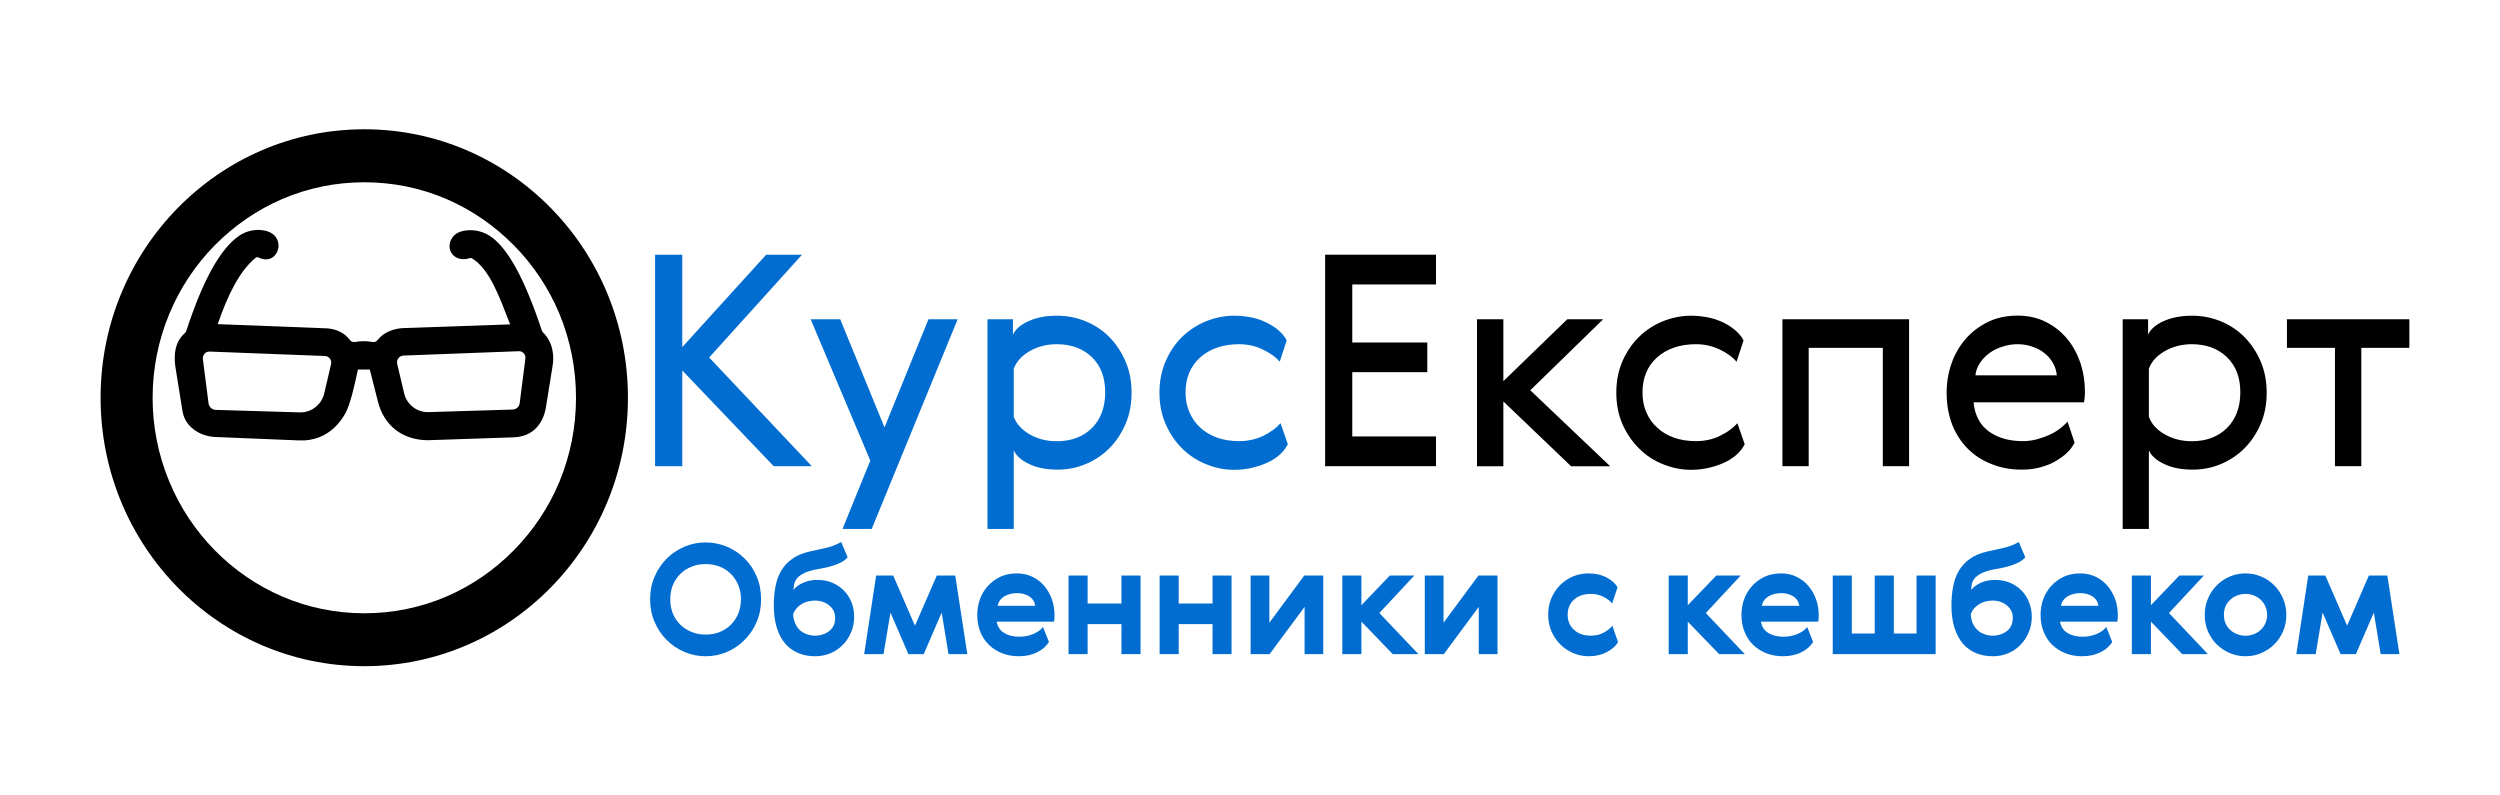 <?xml version="1.0" encoding="UTF-8"?>
<svg xmlns="http://www.w3.org/2000/svg" xmlns:xlink="http://www.w3.org/1999/xlink" width="110px" height="35px" viewBox="0 0 109 35" version="1.1">
<g id="surface1">
<path style=" stroke:none;fill-rule:nonzero;fill:rgb(0%,0%,0%);fill-opacity:1;" d="M 23.406 14.641 C 23.379 14.617 23.359 14.586 23.344 14.551 C 22.555 12.176 21.848 11 21.188 10.477 C 20.824 10.188 20.352 10.066 19.898 10.156 C 19.883 10.156 19.871 10.16 19.859 10.164 C 19.664 10.207 19.484 10.316 19.379 10.492 C 19.078 10.977 19.488 11.582 20.184 11.355 C 20.207 11.348 20.238 11.352 20.262 11.363 C 21.051 11.84 21.484 13.086 21.945 14.273 L 17.289 14.434 C 17.074 14.438 16.852 14.48 16.648 14.566 C 16.445 14.648 16.262 14.773 16.117 14.957 C 16.059 15.031 15.977 15.066 15.887 15.047 C 15.633 15 15.375 15 15.117 15.047 C 15.039 15.059 14.953 15.035 14.906 14.969 C 14.684 14.68 14.371 14.492 13.922 14.449 L 9.078 14.262 C 9.523 12.984 10.043 11.906 10.758 11.336 C 10.789 11.312 10.836 11.309 10.871 11.328 C 11.129 11.457 11.398 11.445 11.586 11.246 C 11.777 11.039 11.812 10.719 11.664 10.477 C 11.547 10.289 11.352 10.176 11.074 10.133 C 10.719 10.078 10.352 10.16 10.043 10.359 C 9.16 10.949 8.391 12.438 7.703 14.543 C 7.691 14.586 7.664 14.625 7.633 14.656 C 7.207 15.039 7.145 15.543 7.211 16.102 L 7.527 18.074 C 7.578 18.406 7.738 18.656 7.969 18.852 C 8.246 19.086 8.598 19.207 8.957 19.227 L 12.668 19.379 C 12.969 19.395 13.273 19.344 13.559 19.234 C 14.055 19.035 14.438 18.66 14.719 18.145 C 14.93 17.711 15.09 17 15.25 16.258 L 15.77 16.258 L 16.125 17.652 C 16.188 17.91 16.285 18.156 16.426 18.379 C 16.691 18.793 17.016 19.031 17.363 19.18 C 17.695 19.32 18.055 19.379 18.41 19.367 L 22.121 19.242 C 22.301 19.234 22.484 19.199 22.656 19.129 C 23.023 18.973 23.25 18.703 23.398 18.359 C 23.461 18.203 23.504 18.047 23.527 17.883 L 23.816 16.086 C 23.852 15.871 23.855 15.656 23.812 15.441 C 23.758 15.125 23.621 14.855 23.406 14.641 Z M 14.066 16.027 L 13.766 17.312 C 13.645 17.812 13.199 18.156 12.695 18.145 L 8.992 18.035 C 8.832 18.031 8.699 17.91 8.676 17.746 L 8.426 15.797 C 8.406 15.621 8.543 15.465 8.715 15.469 L 13.797 15.664 C 13.977 15.668 14.113 15.848 14.066 16.027 Z M 22.617 15.781 L 22.367 17.734 C 22.348 17.895 22.219 18.016 22.055 18.02 L 18.348 18.133 C 17.844 18.145 17.398 17.801 17.281 17.301 L 16.977 16.012 C 16.934 15.828 17.066 15.656 17.25 15.645 L 22.332 15.453 C 22.504 15.449 22.645 15.605 22.617 15.781 Z M 22.617 15.781 "/>
<path style=" stroke:none;fill-rule:nonzero;fill:rgb(0%,0%,0%);fill-opacity:1;" d="M 15.527 5.688 C 9.121 5.688 3.926 10.977 3.926 17.5 C 3.926 24.023 9.121 29.312 15.527 29.312 C 21.938 29.312 27.129 24.023 27.129 17.5 C 27.129 10.977 21.938 5.688 15.527 5.688 Z M 22.113 24.207 C 21.258 25.078 20.262 25.762 19.156 26.242 C 18.012 26.734 16.789 26.984 15.531 26.984 C 14.273 26.984 13.051 26.734 11.906 26.242 C 10.797 25.762 9.801 25.078 8.945 24.207 C 8.09 23.336 7.418 22.32 6.949 21.191 C 6.465 20.023 6.215 18.781 6.215 17.504 C 6.215 16.223 6.465 14.98 6.949 13.812 C 7.418 12.684 8.09 11.668 8.945 10.797 C 9.801 9.93 10.797 9.242 11.906 8.762 C 13.051 8.27 14.273 8.02 15.531 8.02 C 16.789 8.02 18.012 8.27 19.156 8.762 C 20.262 9.242 21.258 9.93 22.113 10.797 C 22.973 11.668 23.645 12.684 24.117 13.812 C 24.598 14.98 24.844 16.223 24.844 17.504 C 24.844 18.781 24.598 20.023 24.117 21.191 C 23.645 22.32 22.973 23.332 22.113 24.207 Z M 22.113 24.207 "/>
<path style=" stroke:none;fill-rule:nonzero;fill:rgb(0.392%,42.745%,81.961%);fill-opacity:1;" d="M 28.324 11.207 L 29.52 11.207 L 29.52 15.273 L 33.211 11.207 L 34.789 11.207 L 30.703 15.73 L 35.219 20.512 L 33.543 20.512 L 29.52 16.301 L 29.52 20.512 L 28.324 20.512 Z M 28.324 11.207 "/>
<path style=" stroke:none;fill-rule:nonzero;fill:rgb(0.392%,42.745%,81.961%);fill-opacity:1;" d="M 35.168 14.047 L 36.469 14.047 L 38.418 18.805 L 40.352 14.047 L 41.637 14.047 L 37.855 23.273 L 36.57 23.273 L 37.793 20.266 Z M 35.168 14.047 "/>
<path style=" stroke:none;fill-rule:nonzero;fill:rgb(0.392%,42.745%,81.961%);fill-opacity:1;" d="M 49.023 15.902 C 49.203 16.324 49.289 16.781 49.289 17.285 C 49.289 17.785 49.203 18.242 49.023 18.656 C 48.844 19.07 48.605 19.43 48.309 19.727 C 48.012 20.023 47.668 20.254 47.27 20.418 C 46.879 20.586 46.461 20.664 46.031 20.664 C 45.547 20.664 45.133 20.586 44.785 20.418 C 44.434 20.254 44.207 20.051 44.105 19.812 L 44.105 23.273 L 42.949 23.273 L 42.949 14.047 L 44.07 14.047 L 44.07 14.73 C 44.172 14.492 44.402 14.293 44.754 14.129 C 45.102 13.973 45.52 13.891 46.004 13.891 C 46.449 13.891 46.871 13.973 47.266 14.137 C 47.668 14.301 48.016 14.531 48.309 14.828 C 48.605 15.129 48.844 15.488 49.023 15.902 Z M 48.129 17.262 C 48.129 16.609 47.934 16.098 47.547 15.719 C 47.156 15.34 46.637 15.145 45.992 15.145 C 45.555 15.145 45.152 15.25 44.801 15.453 C 44.453 15.656 44.219 15.914 44.105 16.227 L 44.105 18.336 C 44.219 18.648 44.453 18.906 44.801 19.109 C 45.152 19.312 45.555 19.414 45.992 19.414 C 46.641 19.414 47.156 19.219 47.547 18.832 C 47.934 18.441 48.129 17.914 48.129 17.262 Z M 48.129 17.262 "/>
<path style=" stroke:none;fill-rule:nonzero;fill:rgb(0.392%,42.745%,81.961%);fill-opacity:1;" d="M 56.164 19.543 C 56.098 19.688 55.992 19.828 55.855 19.961 C 55.715 20.098 55.543 20.219 55.34 20.32 C 55.133 20.422 54.906 20.508 54.641 20.57 C 54.387 20.637 54.105 20.672 53.809 20.672 C 53.375 20.672 52.957 20.586 52.562 20.422 C 52.164 20.262 51.812 20.031 51.512 19.73 C 51.207 19.43 50.969 19.07 50.789 18.66 C 50.605 18.242 50.516 17.781 50.516 17.273 C 50.516 16.773 50.605 16.312 50.789 15.895 C 50.969 15.477 51.207 15.121 51.512 14.824 C 51.812 14.531 52.164 14.301 52.562 14.137 C 52.957 13.977 53.375 13.891 53.809 13.891 C 54.102 13.891 54.367 13.926 54.621 13.98 C 54.867 14.039 55.098 14.121 55.293 14.227 C 55.492 14.328 55.664 14.449 55.805 14.578 C 55.945 14.707 56.047 14.84 56.113 14.98 L 55.809 15.914 C 55.629 15.707 55.379 15.527 55.055 15.375 C 54.734 15.223 54.391 15.145 54.023 15.145 C 53.312 15.145 52.742 15.344 52.312 15.723 C 51.883 16.105 51.664 16.625 51.664 17.273 C 51.664 17.594 51.723 17.883 51.84 18.148 C 51.953 18.41 52.113 18.637 52.316 18.82 C 52.52 19.008 52.766 19.152 53.055 19.258 C 53.348 19.359 53.664 19.41 54.023 19.41 C 54.414 19.41 54.773 19.328 55.094 19.172 C 55.414 19.012 55.668 18.824 55.844 18.621 Z M 56.164 19.543 "/>
<path style=" stroke:none;fill-rule:nonzero;fill:rgb(0.392%,42.745%,81.961%);fill-opacity:1;" d="M 29.613 24.055 C 29.906 23.93 30.219 23.867 30.551 23.867 C 30.879 23.867 31.188 23.93 31.488 24.055 C 31.781 24.18 32.039 24.352 32.262 24.574 C 32.488 24.797 32.664 25.059 32.793 25.367 C 32.926 25.672 32.988 26.012 32.988 26.371 C 32.988 26.727 32.926 27.059 32.793 27.363 C 32.664 27.668 32.488 27.934 32.262 28.156 C 32.039 28.383 31.781 28.559 31.488 28.684 C 31.188 28.812 30.879 28.875 30.551 28.875 C 30.219 28.875 29.906 28.812 29.613 28.684 C 29.316 28.559 29.059 28.383 28.832 28.156 C 28.609 27.934 28.43 27.668 28.301 27.363 C 28.168 27.059 28.105 26.727 28.105 26.371 C 28.105 26.012 28.168 25.684 28.301 25.375 C 28.43 25.07 28.609 24.805 28.832 24.582 C 29.055 24.355 29.316 24.184 29.613 24.055 Z M 31.164 24.93 C 30.973 24.852 30.766 24.82 30.551 24.82 C 30.328 24.82 30.125 24.852 29.938 24.93 C 29.75 25.004 29.578 25.109 29.441 25.246 C 29.301 25.383 29.191 25.547 29.109 25.734 C 29.031 25.926 28.992 26.133 28.992 26.371 C 28.992 26.605 29.031 26.812 29.109 27.008 C 29.191 27.195 29.301 27.359 29.441 27.492 C 29.582 27.629 29.75 27.738 29.938 27.809 C 30.125 27.887 30.328 27.922 30.551 27.922 C 30.766 27.922 30.973 27.887 31.164 27.809 C 31.352 27.738 31.512 27.629 31.652 27.492 C 31.793 27.355 31.898 27.195 31.98 27.008 C 32.059 26.812 32.102 26.605 32.102 26.371 C 32.102 26.133 32.059 25.926 31.98 25.734 C 31.898 25.547 31.793 25.379 31.652 25.246 C 31.512 25.109 31.352 25.004 31.164 24.93 Z M 31.164 24.93 "/>
<path style=" stroke:none;fill-rule:nonzero;fill:rgb(0.392%,42.745%,81.961%);fill-opacity:1;" d="M 36.797 24.523 C 36.719 24.609 36.625 24.684 36.512 24.742 C 36.395 24.801 36.273 24.848 36.145 24.891 C 36.016 24.93 35.895 24.965 35.766 24.988 C 35.641 25.012 35.531 25.031 35.434 25.051 C 35.211 25.094 35.039 25.145 34.902 25.207 C 34.77 25.273 34.664 25.344 34.59 25.422 C 34.52 25.504 34.473 25.586 34.449 25.676 C 34.43 25.77 34.414 25.859 34.414 25.957 C 34.504 25.836 34.641 25.734 34.828 25.645 C 35.016 25.559 35.23 25.516 35.469 25.516 C 35.699 25.516 35.91 25.555 36.105 25.633 C 36.305 25.715 36.477 25.832 36.621 25.973 C 36.766 26.117 36.875 26.289 36.961 26.484 C 37.043 26.688 37.082 26.902 37.082 27.145 C 37.082 27.387 37.039 27.609 36.949 27.816 C 36.859 28.031 36.742 28.215 36.59 28.367 C 36.438 28.527 36.254 28.652 36.047 28.742 C 35.832 28.832 35.609 28.875 35.367 28.875 C 35.09 28.875 34.836 28.828 34.617 28.73 C 34.391 28.637 34.199 28.496 34.043 28.312 C 33.883 28.121 33.762 27.891 33.676 27.609 C 33.59 27.328 33.547 27 33.547 26.633 C 33.547 26.348 33.57 26.082 33.617 25.828 C 33.664 25.57 33.742 25.34 33.863 25.129 C 33.98 24.922 34.145 24.742 34.348 24.598 C 34.555 24.441 34.82 24.336 35.141 24.262 C 35.383 24.207 35.617 24.156 35.848 24.105 C 36.078 24.055 36.297 23.969 36.512 23.848 Z M 35.348 27.969 C 35.609 27.969 35.816 27.898 35.992 27.762 C 36.16 27.625 36.246 27.438 36.246 27.195 C 36.246 27.078 36.227 26.973 36.18 26.879 C 36.133 26.785 36.066 26.703 35.988 26.641 C 35.906 26.57 35.812 26.52 35.703 26.48 C 35.59 26.441 35.473 26.426 35.348 26.426 C 35.254 26.426 35.156 26.438 35.059 26.461 C 34.961 26.484 34.871 26.52 34.785 26.57 C 34.703 26.617 34.625 26.68 34.562 26.754 C 34.492 26.828 34.441 26.914 34.398 27.012 C 34.402 27.168 34.434 27.305 34.488 27.426 C 34.539 27.543 34.609 27.645 34.691 27.723 C 34.777 27.805 34.879 27.863 34.992 27.902 C 35.102 27.945 35.219 27.969 35.348 27.969 Z M 35.348 27.969 "/>
<path style=" stroke:none;fill-rule:nonzero;fill:rgb(0.392%,42.745%,81.961%);fill-opacity:1;" d="M 40.719 25.324 L 41.531 25.324 L 42.062 28.781 L 41.234 28.781 L 40.934 26.953 L 40.145 28.781 L 39.469 28.781 L 38.68 26.953 L 38.375 28.781 L 37.523 28.781 L 38.051 25.324 L 38.801 25.324 L 39.758 27.531 Z M 40.719 25.324 "/>
<path style=" stroke:none;fill-rule:nonzero;fill:rgb(0.392%,42.745%,81.961%);fill-opacity:1;" d="M 44.355 28.016 C 44.566 28.016 44.766 27.977 44.957 27.898 C 45.152 27.816 45.301 27.715 45.391 27.586 L 45.652 28.246 C 45.547 28.426 45.379 28.574 45.145 28.695 C 44.914 28.812 44.645 28.875 44.324 28.875 C 44.062 28.875 43.824 28.832 43.602 28.746 C 43.379 28.66 43.188 28.539 43.023 28.383 C 42.859 28.227 42.73 28.035 42.637 27.812 C 42.547 27.59 42.5 27.34 42.5 27.055 C 42.5 26.809 42.539 26.574 42.621 26.355 C 42.703 26.133 42.82 25.941 42.973 25.777 C 43.125 25.609 43.305 25.477 43.52 25.375 C 43.73 25.277 43.977 25.23 44.242 25.23 C 44.492 25.23 44.719 25.277 44.926 25.379 C 45.133 25.48 45.305 25.613 45.449 25.781 C 45.59 25.945 45.699 26.145 45.781 26.359 C 45.855 26.578 45.898 26.809 45.898 27.055 C 45.898 27.102 45.895 27.152 45.895 27.211 C 45.891 27.266 45.887 27.312 45.879 27.352 L 43.355 27.352 C 43.398 27.582 43.508 27.75 43.688 27.852 C 43.871 27.965 44.094 28.016 44.355 28.016 Z M 45.047 26.656 C 45.023 26.473 44.934 26.336 44.785 26.238 C 44.633 26.145 44.457 26.098 44.246 26.098 C 44.043 26.098 43.855 26.145 43.695 26.238 C 43.531 26.336 43.434 26.473 43.398 26.656 Z M 45.047 26.656 "/>
<path style=" stroke:none;fill-rule:nonzero;fill:rgb(0.392%,42.745%,81.961%);fill-opacity:1;" d="M 47.355 25.324 L 47.355 26.555 L 48.844 26.555 L 48.844 25.324 L 49.684 25.324 L 49.684 28.781 L 48.844 28.781 L 48.844 27.461 L 47.355 27.461 L 47.355 28.781 L 46.516 28.781 L 46.516 25.324 Z M 47.355 25.324 "/>
<path style=" stroke:none;fill-rule:nonzero;fill:rgb(0.392%,42.745%,81.961%);fill-opacity:1;" d="M 51.363 25.324 L 51.363 26.555 L 52.852 26.555 L 52.852 25.324 L 53.688 25.324 L 53.688 28.781 L 52.852 28.781 L 52.852 27.461 L 51.363 27.461 L 51.363 28.781 L 50.523 28.781 L 50.523 25.324 Z M 51.363 25.324 "/>
<path style=" stroke:none;fill-rule:nonzero;fill:rgb(0.392%,42.745%,81.961%);fill-opacity:1;" d="M 55.352 25.324 L 55.352 27.398 L 56.887 25.324 L 57.723 25.324 L 57.723 28.781 L 56.902 28.781 L 56.902 26.703 L 55.363 28.781 L 54.527 28.781 L 54.527 25.324 Z M 55.352 25.324 "/>
<path style=" stroke:none;fill-rule:nonzero;fill:rgb(0.392%,42.745%,81.961%);fill-opacity:1;" d="M 58.562 25.324 L 59.402 25.324 L 59.402 26.629 L 60.652 25.324 L 61.73 25.324 L 60.191 26.973 L 61.91 28.781 L 60.781 28.781 L 59.402 27.352 L 59.402 28.781 L 58.562 28.781 Z M 58.562 25.324 "/>
<path style=" stroke:none;fill-rule:nonzero;fill:rgb(0.392%,42.745%,81.961%);fill-opacity:1;" d="M 63.016 25.324 L 63.016 27.398 L 64.551 25.324 L 65.391 25.324 L 65.391 28.781 L 64.566 28.781 L 64.566 26.703 L 63.027 28.781 L 62.191 28.781 L 62.191 25.324 Z M 63.016 25.324 "/>
<path style=" stroke:none;fill-rule:nonzero;fill:rgb(0.392%,42.745%,81.961%);fill-opacity:1;" d="M 70.695 28.254 C 70.594 28.426 70.43 28.57 70.203 28.691 C 69.973 28.812 69.707 28.875 69.402 28.875 C 69.164 28.875 68.938 28.828 68.727 28.738 C 68.512 28.648 68.32 28.523 68.16 28.359 C 67.996 28.199 67.867 28.008 67.766 27.785 C 67.668 27.562 67.621 27.312 67.621 27.043 C 67.621 26.777 67.668 26.531 67.766 26.305 C 67.867 26.082 67.992 25.891 68.16 25.73 C 68.324 25.57 68.512 25.445 68.727 25.355 C 68.938 25.273 69.164 25.23 69.402 25.23 C 69.707 25.23 69.969 25.289 70.191 25.41 C 70.414 25.531 70.574 25.672 70.672 25.84 L 70.434 26.555 C 70.344 26.441 70.219 26.348 70.055 26.262 C 69.891 26.176 69.703 26.133 69.496 26.133 C 69.184 26.133 68.941 26.215 68.754 26.387 C 68.57 26.555 68.477 26.777 68.477 27.051 C 68.477 27.324 68.57 27.539 68.754 27.711 C 68.941 27.883 69.184 27.969 69.496 27.969 C 69.715 27.969 69.902 27.926 70.062 27.836 C 70.223 27.746 70.352 27.648 70.445 27.535 Z M 70.695 28.254 "/>
<path style=" stroke:none;fill-rule:nonzero;fill:rgb(0.392%,42.745%,81.961%);fill-opacity:1;" d="M 72.922 25.324 L 73.762 25.324 L 73.762 26.629 L 75.016 25.324 L 76.09 25.324 L 74.555 26.973 L 76.27 28.781 L 75.141 28.781 L 73.762 27.352 L 73.762 28.781 L 72.922 28.781 Z M 72.922 25.324 "/>
<path style=" stroke:none;fill-rule:nonzero;fill:rgb(0.392%,42.745%,81.961%);fill-opacity:1;" d="M 77.977 28.016 C 78.191 28.016 78.391 27.977 78.582 27.898 C 78.777 27.816 78.922 27.715 79.016 27.586 L 79.277 28.246 C 79.168 28.426 79.004 28.574 78.77 28.695 C 78.539 28.812 78.266 28.875 77.949 28.875 C 77.688 28.875 77.449 28.832 77.223 28.746 C 77.004 28.66 76.812 28.539 76.648 28.383 C 76.484 28.227 76.355 28.035 76.266 27.812 C 76.172 27.59 76.125 27.34 76.125 27.055 C 76.125 26.809 76.164 26.574 76.246 26.355 C 76.328 26.133 76.445 25.941 76.598 25.777 C 76.746 25.609 76.93 25.477 77.145 25.375 C 77.355 25.277 77.598 25.23 77.867 25.23 C 78.117 25.23 78.344 25.277 78.547 25.379 C 78.758 25.48 78.926 25.613 79.07 25.781 C 79.211 25.945 79.324 26.145 79.402 26.359 C 79.484 26.578 79.523 26.809 79.523 27.055 C 79.523 27.102 79.52 27.152 79.52 27.211 C 79.516 27.266 79.512 27.312 79.5 27.352 L 76.98 27.352 C 77.023 27.582 77.133 27.75 77.312 27.852 C 77.496 27.965 77.719 28.016 77.977 28.016 Z M 78.672 26.656 C 78.641 26.473 78.555 26.336 78.402 26.238 C 78.254 26.145 78.074 26.098 77.871 26.098 C 77.664 26.098 77.48 26.145 77.316 26.238 C 77.156 26.336 77.055 26.473 77.02 26.656 Z M 78.672 26.656 "/>
<path style=" stroke:none;fill-rule:nonzero;fill:rgb(0.392%,42.745%,81.961%);fill-opacity:1;" d="M 82.828 25.324 L 82.828 27.875 L 83.828 27.875 L 83.828 25.324 L 84.668 25.324 L 84.668 28.781 L 80.141 28.781 L 80.141 25.324 L 80.98 25.324 L 80.98 27.875 L 81.988 27.875 L 81.988 25.324 Z M 82.828 25.324 "/>
<path style=" stroke:none;fill-rule:nonzero;fill:rgb(0.392%,42.745%,81.961%);fill-opacity:1;" d="M 88.613 24.523 C 88.535 24.609 88.441 24.684 88.328 24.742 C 88.215 24.801 88.09 24.848 87.961 24.891 C 87.836 24.93 87.711 24.965 87.582 24.988 C 87.461 25.012 87.348 25.031 87.25 25.051 C 87.031 25.094 86.855 25.145 86.719 25.207 C 86.586 25.273 86.48 25.344 86.406 25.422 C 86.336 25.504 86.289 25.586 86.266 25.676 C 86.246 25.77 86.234 25.859 86.234 25.957 C 86.324 25.836 86.461 25.734 86.648 25.645 C 86.832 25.559 87.047 25.516 87.285 25.516 C 87.516 25.516 87.723 25.555 87.922 25.633 C 88.125 25.715 88.293 25.832 88.438 25.973 C 88.582 26.117 88.695 26.289 88.773 26.484 C 88.859 26.688 88.898 26.902 88.898 27.145 C 88.898 27.387 88.855 27.609 88.766 27.816 C 88.676 28.031 88.559 28.215 88.406 28.367 C 88.258 28.527 88.074 28.652 87.863 28.742 C 87.652 28.832 87.426 28.875 87.184 28.875 C 86.906 28.875 86.656 28.828 86.43 28.73 C 86.207 28.637 86.016 28.496 85.859 28.312 C 85.703 28.121 85.578 27.891 85.492 27.609 C 85.406 27.328 85.363 27 85.363 26.633 C 85.363 26.348 85.387 26.082 85.434 25.828 C 85.48 25.57 85.562 25.34 85.68 25.129 C 85.801 24.922 85.961 24.742 86.164 24.598 C 86.375 24.441 86.637 24.336 86.957 24.262 C 87.199 24.207 87.434 24.156 87.664 24.105 C 87.895 24.055 88.117 23.969 88.328 23.848 Z M 87.164 27.969 C 87.422 27.969 87.633 27.898 87.809 27.762 C 87.98 27.625 88.062 27.438 88.062 27.195 C 88.062 27.078 88.043 26.973 87.996 26.879 C 87.949 26.785 87.887 26.703 87.805 26.641 C 87.723 26.57 87.629 26.52 87.52 26.48 C 87.41 26.441 87.289 26.426 87.164 26.426 C 87.07 26.426 86.973 26.438 86.875 26.461 C 86.777 26.484 86.688 26.52 86.605 26.57 C 86.52 26.617 86.441 26.68 86.375 26.754 C 86.309 26.828 86.258 26.914 86.215 27.012 C 86.219 27.168 86.25 27.305 86.301 27.426 C 86.355 27.543 86.426 27.645 86.512 27.723 C 86.594 27.805 86.699 27.863 86.809 27.902 C 86.918 27.945 87.039 27.969 87.164 27.969 Z M 87.164 27.969 "/>
<path style=" stroke:none;fill-rule:nonzero;fill:rgb(0.392%,42.745%,81.961%);fill-opacity:1;" d="M 91.137 28.016 C 91.352 28.016 91.551 27.977 91.742 27.898 C 91.938 27.816 92.082 27.715 92.176 27.586 L 92.438 28.246 C 92.332 28.426 92.164 28.574 91.93 28.695 C 91.699 28.812 91.43 28.875 91.109 28.875 C 90.848 28.875 90.609 28.832 90.387 28.746 C 90.164 28.66 89.973 28.539 89.809 28.383 C 89.645 28.227 89.516 28.035 89.426 27.812 C 89.332 27.59 89.285 27.34 89.285 27.055 C 89.285 26.809 89.324 26.574 89.406 26.355 C 89.492 26.133 89.605 25.941 89.758 25.777 C 89.914 25.609 90.094 25.477 90.305 25.375 C 90.516 25.277 90.758 25.23 91.027 25.23 C 91.277 25.23 91.508 25.277 91.715 25.379 C 91.918 25.48 92.09 25.613 92.234 25.781 C 92.375 25.945 92.484 26.145 92.566 26.359 C 92.645 26.578 92.684 26.809 92.684 27.055 C 92.684 27.102 92.68 27.152 92.68 27.211 C 92.676 27.266 92.672 27.312 92.664 27.352 L 90.141 27.352 C 90.184 27.582 90.297 27.75 90.473 27.852 C 90.656 27.965 90.879 28.016 91.137 28.016 Z M 91.832 26.656 C 91.801 26.473 91.719 26.336 91.562 26.238 C 91.414 26.145 91.238 26.098 91.031 26.098 C 90.824 26.098 90.641 26.145 90.477 26.238 C 90.316 26.336 90.219 26.473 90.18 26.656 Z M 91.832 26.656 "/>
<path style=" stroke:none;fill-rule:nonzero;fill:rgb(0.392%,42.745%,81.961%);fill-opacity:1;" d="M 93.301 25.324 L 94.141 25.324 L 94.141 26.629 L 95.391 25.324 L 96.469 25.324 L 94.934 26.973 L 96.648 28.781 L 95.516 28.781 L 94.141 27.352 L 94.141 28.781 L 93.301 28.781 Z M 93.301 25.324 "/>
<path style=" stroke:none;fill-rule:nonzero;fill:rgb(0.392%,42.745%,81.961%);fill-opacity:1;" d="M 100.098 27.055 C 100.098 27.316 100.051 27.562 99.953 27.785 C 99.855 28.008 99.727 28.199 99.559 28.359 C 99.395 28.52 99.203 28.648 98.988 28.738 C 98.773 28.832 98.543 28.875 98.305 28.875 C 98.062 28.875 97.832 28.828 97.613 28.738 C 97.402 28.648 97.211 28.52 97.043 28.359 C 96.879 28.199 96.75 28.008 96.652 27.785 C 96.555 27.562 96.508 27.316 96.508 27.055 C 96.508 26.793 96.555 26.555 96.652 26.332 C 96.75 26.105 96.879 25.914 97.043 25.75 C 97.211 25.582 97.402 25.457 97.613 25.367 C 97.832 25.273 98.062 25.23 98.305 25.23 C 98.543 25.23 98.773 25.273 98.988 25.367 C 99.203 25.457 99.395 25.582 99.559 25.75 C 99.727 25.914 99.855 26.105 99.953 26.332 C 100.051 26.555 100.098 26.793 100.098 27.055 Z M 97.422 26.68 C 97.375 26.797 97.352 26.922 97.352 27.055 C 97.352 27.191 97.375 27.312 97.422 27.426 C 97.473 27.535 97.539 27.633 97.629 27.715 C 97.711 27.797 97.816 27.855 97.93 27.902 C 98.043 27.945 98.168 27.973 98.305 27.973 C 98.438 27.973 98.559 27.945 98.676 27.902 C 98.785 27.855 98.887 27.797 98.973 27.715 C 99.059 27.633 99.125 27.535 99.176 27.426 C 99.227 27.312 99.254 27.191 99.254 27.055 C 99.254 26.922 99.227 26.797 99.176 26.68 C 99.125 26.566 99.059 26.473 98.973 26.391 C 98.887 26.309 98.785 26.246 98.676 26.203 C 98.559 26.156 98.438 26.133 98.305 26.133 C 98.168 26.133 98.043 26.156 97.93 26.203 C 97.816 26.246 97.711 26.309 97.629 26.391 C 97.539 26.473 97.473 26.566 97.422 26.68 Z M 97.422 26.68 "/>
<path style=" stroke:none;fill-rule:nonzero;fill:rgb(0.392%,42.745%,81.961%);fill-opacity:1;" d="M 103.73 25.324 L 104.543 25.324 L 105.074 28.781 L 104.25 28.781 L 103.949 26.953 L 103.16 28.781 L 102.484 28.781 L 101.695 26.953 L 101.391 28.781 L 100.539 28.781 L 101.062 25.324 L 101.816 25.324 L 102.773 27.531 Z M 103.73 25.324 "/>
<path style=" stroke:none;fill-rule:nonzero;fill:rgb(0%,0%,0%);fill-opacity:1;" d="M 57.805 11.207 L 62.684 11.207 L 62.684 12.516 L 59 12.516 L 59 15.07 L 62.301 15.07 L 62.301 16.375 L 59 16.375 L 59 19.203 L 62.684 19.203 L 62.684 20.512 L 57.805 20.512 Z M 57.805 11.207 "/>
<path style=" stroke:none;fill-rule:nonzero;fill:rgb(0%,0%,0%);fill-opacity:1;" d="M 64.488 14.047 L 65.648 14.047 L 65.648 16.77 L 68.461 14.047 L 70.039 14.047 L 66.832 17.172 L 70.348 20.516 L 68.629 20.516 L 65.648 17.664 L 65.648 20.516 L 64.488 20.516 Z M 64.488 14.047 "/>
<path style=" stroke:none;fill-rule:nonzero;fill:rgb(0%,0%,0%);fill-opacity:1;" d="M 76.266 19.543 C 76.199 19.688 76.094 19.828 75.957 19.961 C 75.816 20.098 75.645 20.219 75.441 20.32 C 75.234 20.422 75.004 20.508 74.746 20.57 C 74.484 20.637 74.207 20.672 73.91 20.672 C 73.48 20.672 73.062 20.586 72.664 20.422 C 72.262 20.262 71.914 20.031 71.617 19.73 C 71.312 19.43 71.07 19.07 70.887 18.66 C 70.707 18.242 70.617 17.781 70.617 17.273 C 70.617 16.773 70.707 16.312 70.887 15.895 C 71.07 15.477 71.312 15.121 71.617 14.824 C 71.914 14.531 72.262 14.301 72.664 14.137 C 73.062 13.977 73.48 13.891 73.91 13.891 C 74.199 13.891 74.469 13.926 74.719 13.98 C 74.973 14.039 75.195 14.121 75.398 14.227 C 75.594 14.328 75.762 14.449 75.902 14.578 C 76.043 14.707 76.152 14.84 76.215 14.98 L 75.91 15.914 C 75.73 15.707 75.484 15.527 75.16 15.375 C 74.836 15.223 74.492 15.145 74.125 15.145 C 73.414 15.145 72.844 15.344 72.414 15.723 C 71.984 16.105 71.77 16.625 71.77 17.273 C 71.77 17.594 71.824 17.883 71.941 18.148 C 72.055 18.41 72.211 18.637 72.422 18.82 C 72.621 19.008 72.867 19.152 73.156 19.258 C 73.445 19.359 73.766 19.41 74.125 19.41 C 74.516 19.41 74.875 19.328 75.191 19.172 C 75.516 19.012 75.77 18.824 75.945 18.621 Z M 76.266 19.543 "/>
<path style=" stroke:none;fill-rule:nonzero;fill:rgb(0%,0%,0%);fill-opacity:1;" d="M 83.5 14.047 L 83.5 20.512 L 82.344 20.512 L 82.344 15.305 L 79.082 15.305 L 79.082 20.512 L 77.926 20.512 L 77.926 14.047 Z M 83.5 14.047 "/>
<path style=" stroke:none;fill-rule:nonzero;fill:rgb(0%,0%,0%);fill-opacity:1;" d="M 88.516 19.41 C 88.715 19.41 88.914 19.383 89.113 19.332 C 89.309 19.281 89.492 19.215 89.664 19.137 C 89.84 19.059 89.992 18.969 90.129 18.863 C 90.266 18.762 90.379 18.656 90.473 18.551 L 90.781 19.473 C 90.711 19.617 90.609 19.766 90.469 19.902 C 90.328 20.043 90.16 20.164 89.961 20.281 C 89.762 20.402 89.535 20.492 89.277 20.562 C 89.023 20.633 88.75 20.664 88.453 20.664 C 87.977 20.664 87.535 20.586 87.137 20.422 C 86.73 20.266 86.383 20.043 86.09 19.75 C 85.797 19.461 85.566 19.105 85.398 18.688 C 85.238 18.27 85.152 17.801 85.152 17.281 C 85.152 16.832 85.223 16.402 85.367 15.992 C 85.508 15.582 85.723 15.219 85.992 14.91 C 86.262 14.598 86.59 14.352 86.973 14.164 C 87.352 13.98 87.789 13.887 88.273 13.887 C 88.73 13.887 89.141 13.977 89.508 14.16 C 89.871 14.34 90.184 14.586 90.441 14.891 C 90.699 15.195 90.895 15.555 91.035 15.965 C 91.172 16.375 91.238 16.809 91.238 17.266 C 91.238 17.406 91.223 17.551 91.199 17.703 L 86.336 17.703 C 86.395 18.277 86.621 18.703 87.012 18.984 C 87.406 19.27 87.902 19.41 88.516 19.41 Z M 90 16.523 C 89.984 16.328 89.93 16.148 89.836 15.984 C 89.746 15.812 89.617 15.668 89.461 15.543 C 89.309 15.414 89.125 15.32 88.922 15.254 C 88.719 15.18 88.504 15.145 88.273 15.145 C 88.047 15.145 87.82 15.18 87.605 15.254 C 87.391 15.32 87.199 15.414 87.035 15.535 C 86.867 15.66 86.727 15.801 86.617 15.969 C 86.508 16.137 86.438 16.32 86.418 16.516 L 90 16.516 Z M 90 16.523 "/>
<path style=" stroke:none;fill-rule:nonzero;fill:rgb(0%,0%,0%);fill-opacity:1;" d="M 98.969 15.902 C 99.148 16.324 99.234 16.781 99.234 17.285 C 99.234 17.785 99.148 18.242 98.969 18.656 C 98.789 19.07 98.551 19.43 98.254 19.727 C 97.961 20.023 97.609 20.254 97.219 20.418 C 96.824 20.586 96.406 20.664 95.977 20.664 C 95.496 20.664 95.078 20.586 94.727 20.418 C 94.379 20.254 94.152 20.051 94.051 19.812 L 94.051 23.273 L 92.898 23.273 L 92.898 14.047 L 94.016 14.047 L 94.016 14.73 C 94.113 14.492 94.344 14.293 94.699 14.129 C 95.051 13.973 95.465 13.891 95.949 13.891 C 96.395 13.891 96.812 13.973 97.215 14.137 C 97.609 14.301 97.961 14.531 98.254 14.828 C 98.551 15.129 98.789 15.488 98.969 15.902 Z M 98.074 17.262 C 98.074 16.609 97.879 16.098 97.488 15.719 C 97.098 15.34 96.578 15.145 95.938 15.145 C 95.496 15.145 95.098 15.25 94.746 15.453 C 94.391 15.656 94.16 15.914 94.051 16.227 L 94.051 18.336 C 94.16 18.648 94.391 18.906 94.746 19.109 C 95.098 19.312 95.496 19.414 95.938 19.414 C 96.578 19.414 97.098 19.219 97.488 18.832 C 97.879 18.441 98.074 17.914 98.074 17.262 Z M 98.074 17.262 "/>
<path style=" stroke:none;fill-rule:nonzero;fill:rgb(0%,0%,0%);fill-opacity:1;" d="M 105.512 15.305 L 103.398 15.305 L 103.398 20.512 L 102.238 20.512 L 102.238 15.305 L 100.125 15.305 L 100.125 14.047 L 105.512 14.047 Z M 105.512 15.305 "/>
</g>
</svg>
